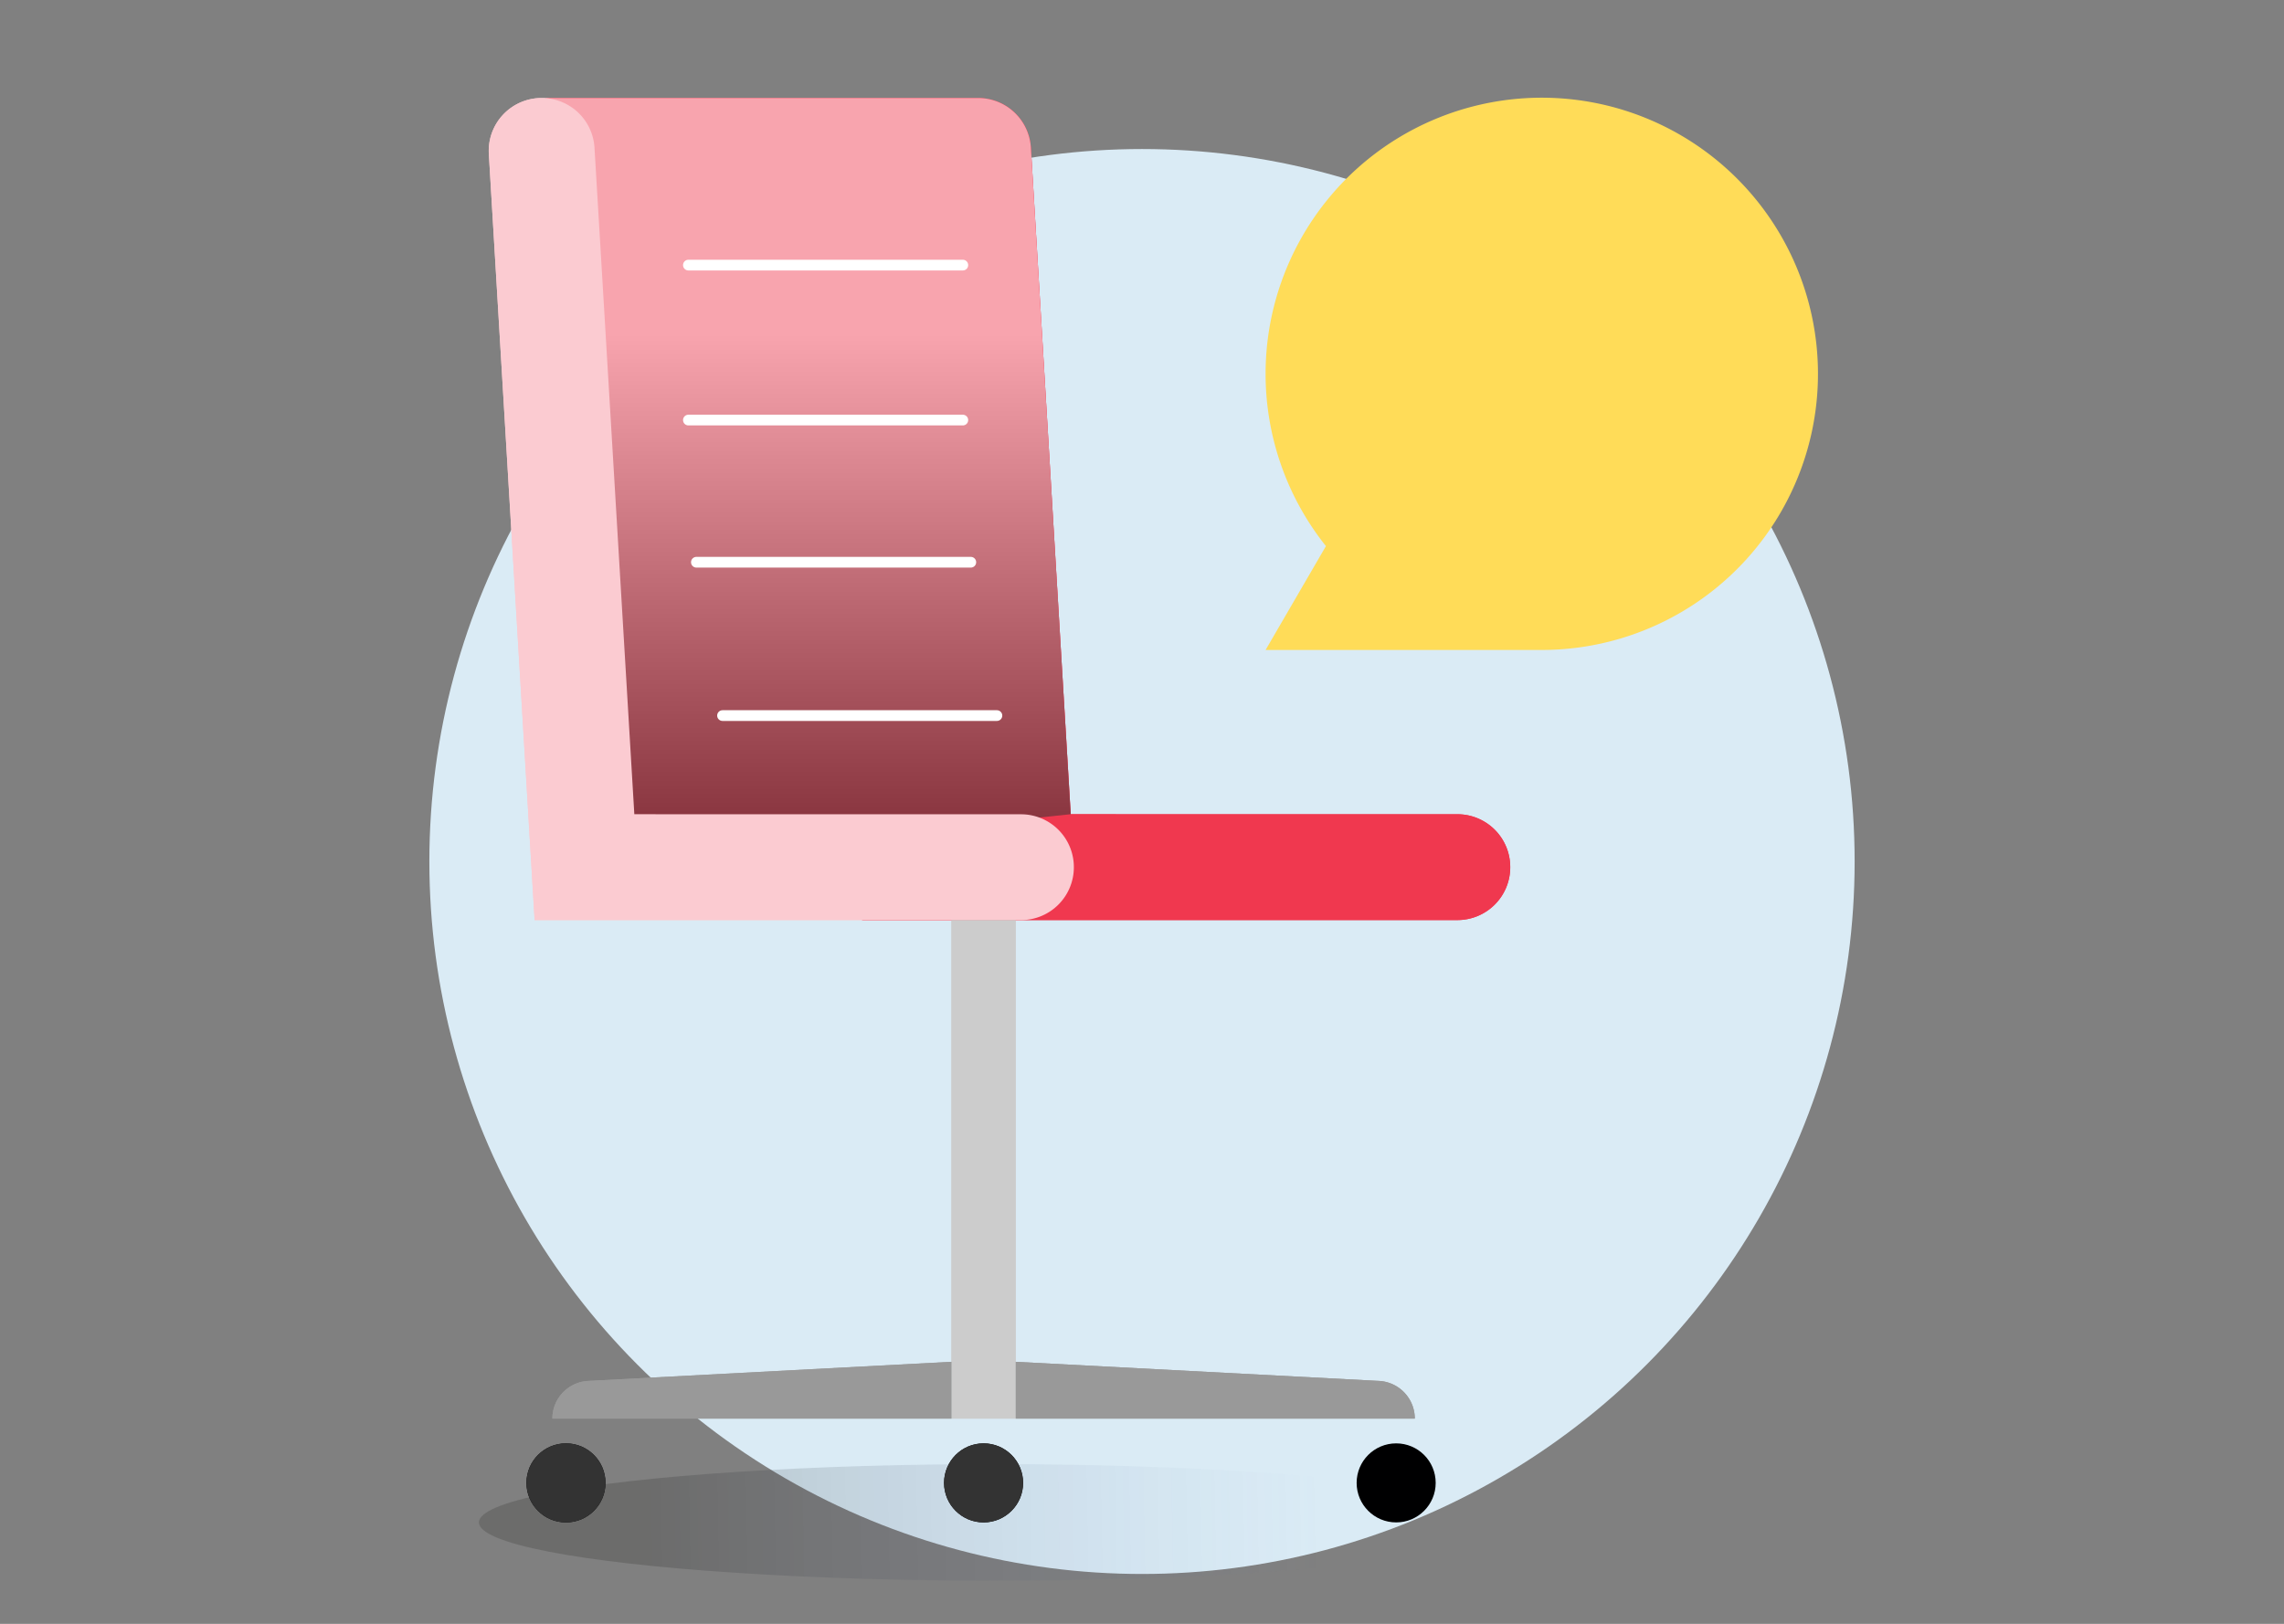 <svg xmlns="http://www.w3.org/2000/svg" xmlns:xlink="http://www.w3.org/1999/xlink" viewBox="0 0 735 522.69"><rect x="0" y="0" width="735" height="522.69" fill="#808080" stroke="none"/><defs><style>.cls-1{isolation:isolate;}.cls-2{fill:#daebf5;}.cls-3{opacity:0.2;fill:url(#Unbenannter_Verlauf_126);}.cls-11,.cls-3{mix-blend-mode:multiply;}.cls-4{fill:#ffdc58;}.cls-5{fill:#f0384f;}.cls-6{fill:#fbcbd1;}.cls-7{fill:#ccc;}.cls-8{fill:#000001;}.cls-9{fill:#999;}.cls-10{fill:none;stroke:#fff;stroke-linecap:round;stroke-linejoin:round;stroke-width:3.45px;}.cls-11{opacity:0.54;fill:url(#Neues_Verlaufsfeld_1);}.cls-12{fill:#333;}</style><linearGradient id="Unbenannter_Verlauf_126" x1="479.57" y1="487.06" x2="208.61" y2="492.11" gradientUnits="userSpaceOnUse"><stop offset="0.2" stop-color="#6786c6" stop-opacity="0"/><stop offset="1" stop-color="#141412" stop-opacity="0.93"/></linearGradient><linearGradient id="Neues_Verlaufsfeld_1" x1="260.14" y1="108.05" x2="260.14" y2="302.94" gradientUnits="userSpaceOnUse"><stop offset="0" stop-color="#fff"/><stop offset="1"/></linearGradient></defs><g class="cls-1"><g id="Ebene_1" data-name="Ebene 1"><circle class="cls-2" cx="367.5" cy="277.3" r="229.33"/><ellipse class="cls-3" cx="320.07" cy="490.03" rx="165.95" ry="18.76"/><path class="cls-4" d="M496.11,209.21a88.88,88.88,0,1,0-69.42-33.43l-19.42,33.43Z"/><path class="cls-5" d="M344.56,262.08,331.74,47.55a17,17,0,0,0-17-16h-139l14.73,246.6,87.2,18H469a17,17,0,0,0,17-17v-.06a17,17,0,0,0-17-17Z"/><path class="cls-6" d="M204.13,262.08,191.31,47.55a17,17,0,0,0-17-16h0a17,17,0,0,0-17,18l14.73,246.61H328.57a17,17,0,0,0,17-17v-.06a17,17,0,0,0-17-17Z"/><rect class="cls-7" x="306.18" y="296.19" width="20.68" height="160.44"/><circle class="cls-8" cx="316.52" cy="477.31" r="12.72"/><circle class="cls-8" cx="182.13" cy="477.31" r="12.72"/><circle class="cls-8" cx="449.29" cy="477.31" r="12.72"/><path class="cls-9" d="M306.18,438.34l-116.91,6.15a12.16,12.16,0,0,0-11.52,12.14H306.18Z"/><path class="cls-9" d="M326.86,438.34l116.92,6.15a12.16,12.16,0,0,1,11.51,12.14H326.86Z"/><line class="cls-10" x1="221.53" y1="85.33" x2="309.84" y2="85.33"/><line class="cls-10" x1="221.53" y1="135.21" x2="309.84" y2="135.21"/><line class="cls-10" x1="232.51" y1="230.33" x2="320.81" y2="230.33"/><line class="cls-10" x1="224.1" y1="180.97" x2="312.41" y2="180.97"/><path class="cls-5" d="M344.56,262.08,331.74,47.55a17,17,0,0,0-17-16h-139l14.73,246.6,87.2,18H469a17,17,0,0,0,17-17v-.06a17,17,0,0,0-17-17Z"/><path class="cls-11" d="M344.56,262.08,331.74,47.55a17,17,0,0,0-17-16h-139l14.73,246.6Z"/><path class="cls-6" d="M204.13,262.08,191.31,47.55a17,17,0,0,0-17-16h0a17,17,0,0,0-17,18l14.73,246.61H328.57a17,17,0,0,0,17-17v-.06a17,17,0,0,0-17-17Z"/><rect class="cls-7" x="306.18" y="296.19" width="20.68" height="160.44"/><circle class="cls-12" cx="316.52" cy="477.31" r="12.72"/><circle class="cls-12" cx="182.13" cy="477.31" r="12.72"/><path class="cls-9" d="M306.18,438.34l-116.91,6.15a12.16,12.16,0,0,0-11.52,12.14H306.18Z"/><path class="cls-9" d="M326.86,438.34l116.92,6.15a12.16,12.16,0,0,1,11.51,12.14H326.86Z"/><line class="cls-10" x1="221.53" y1="85.33" x2="309.84" y2="85.33"/><line class="cls-10" x1="221.53" y1="135.21" x2="309.84" y2="135.21"/><line class="cls-10" x1="232.51" y1="230.33" x2="320.81" y2="230.33"/><line class="cls-10" x1="224.1" y1="180.97" x2="312.41" y2="180.97"/></g></g></svg>